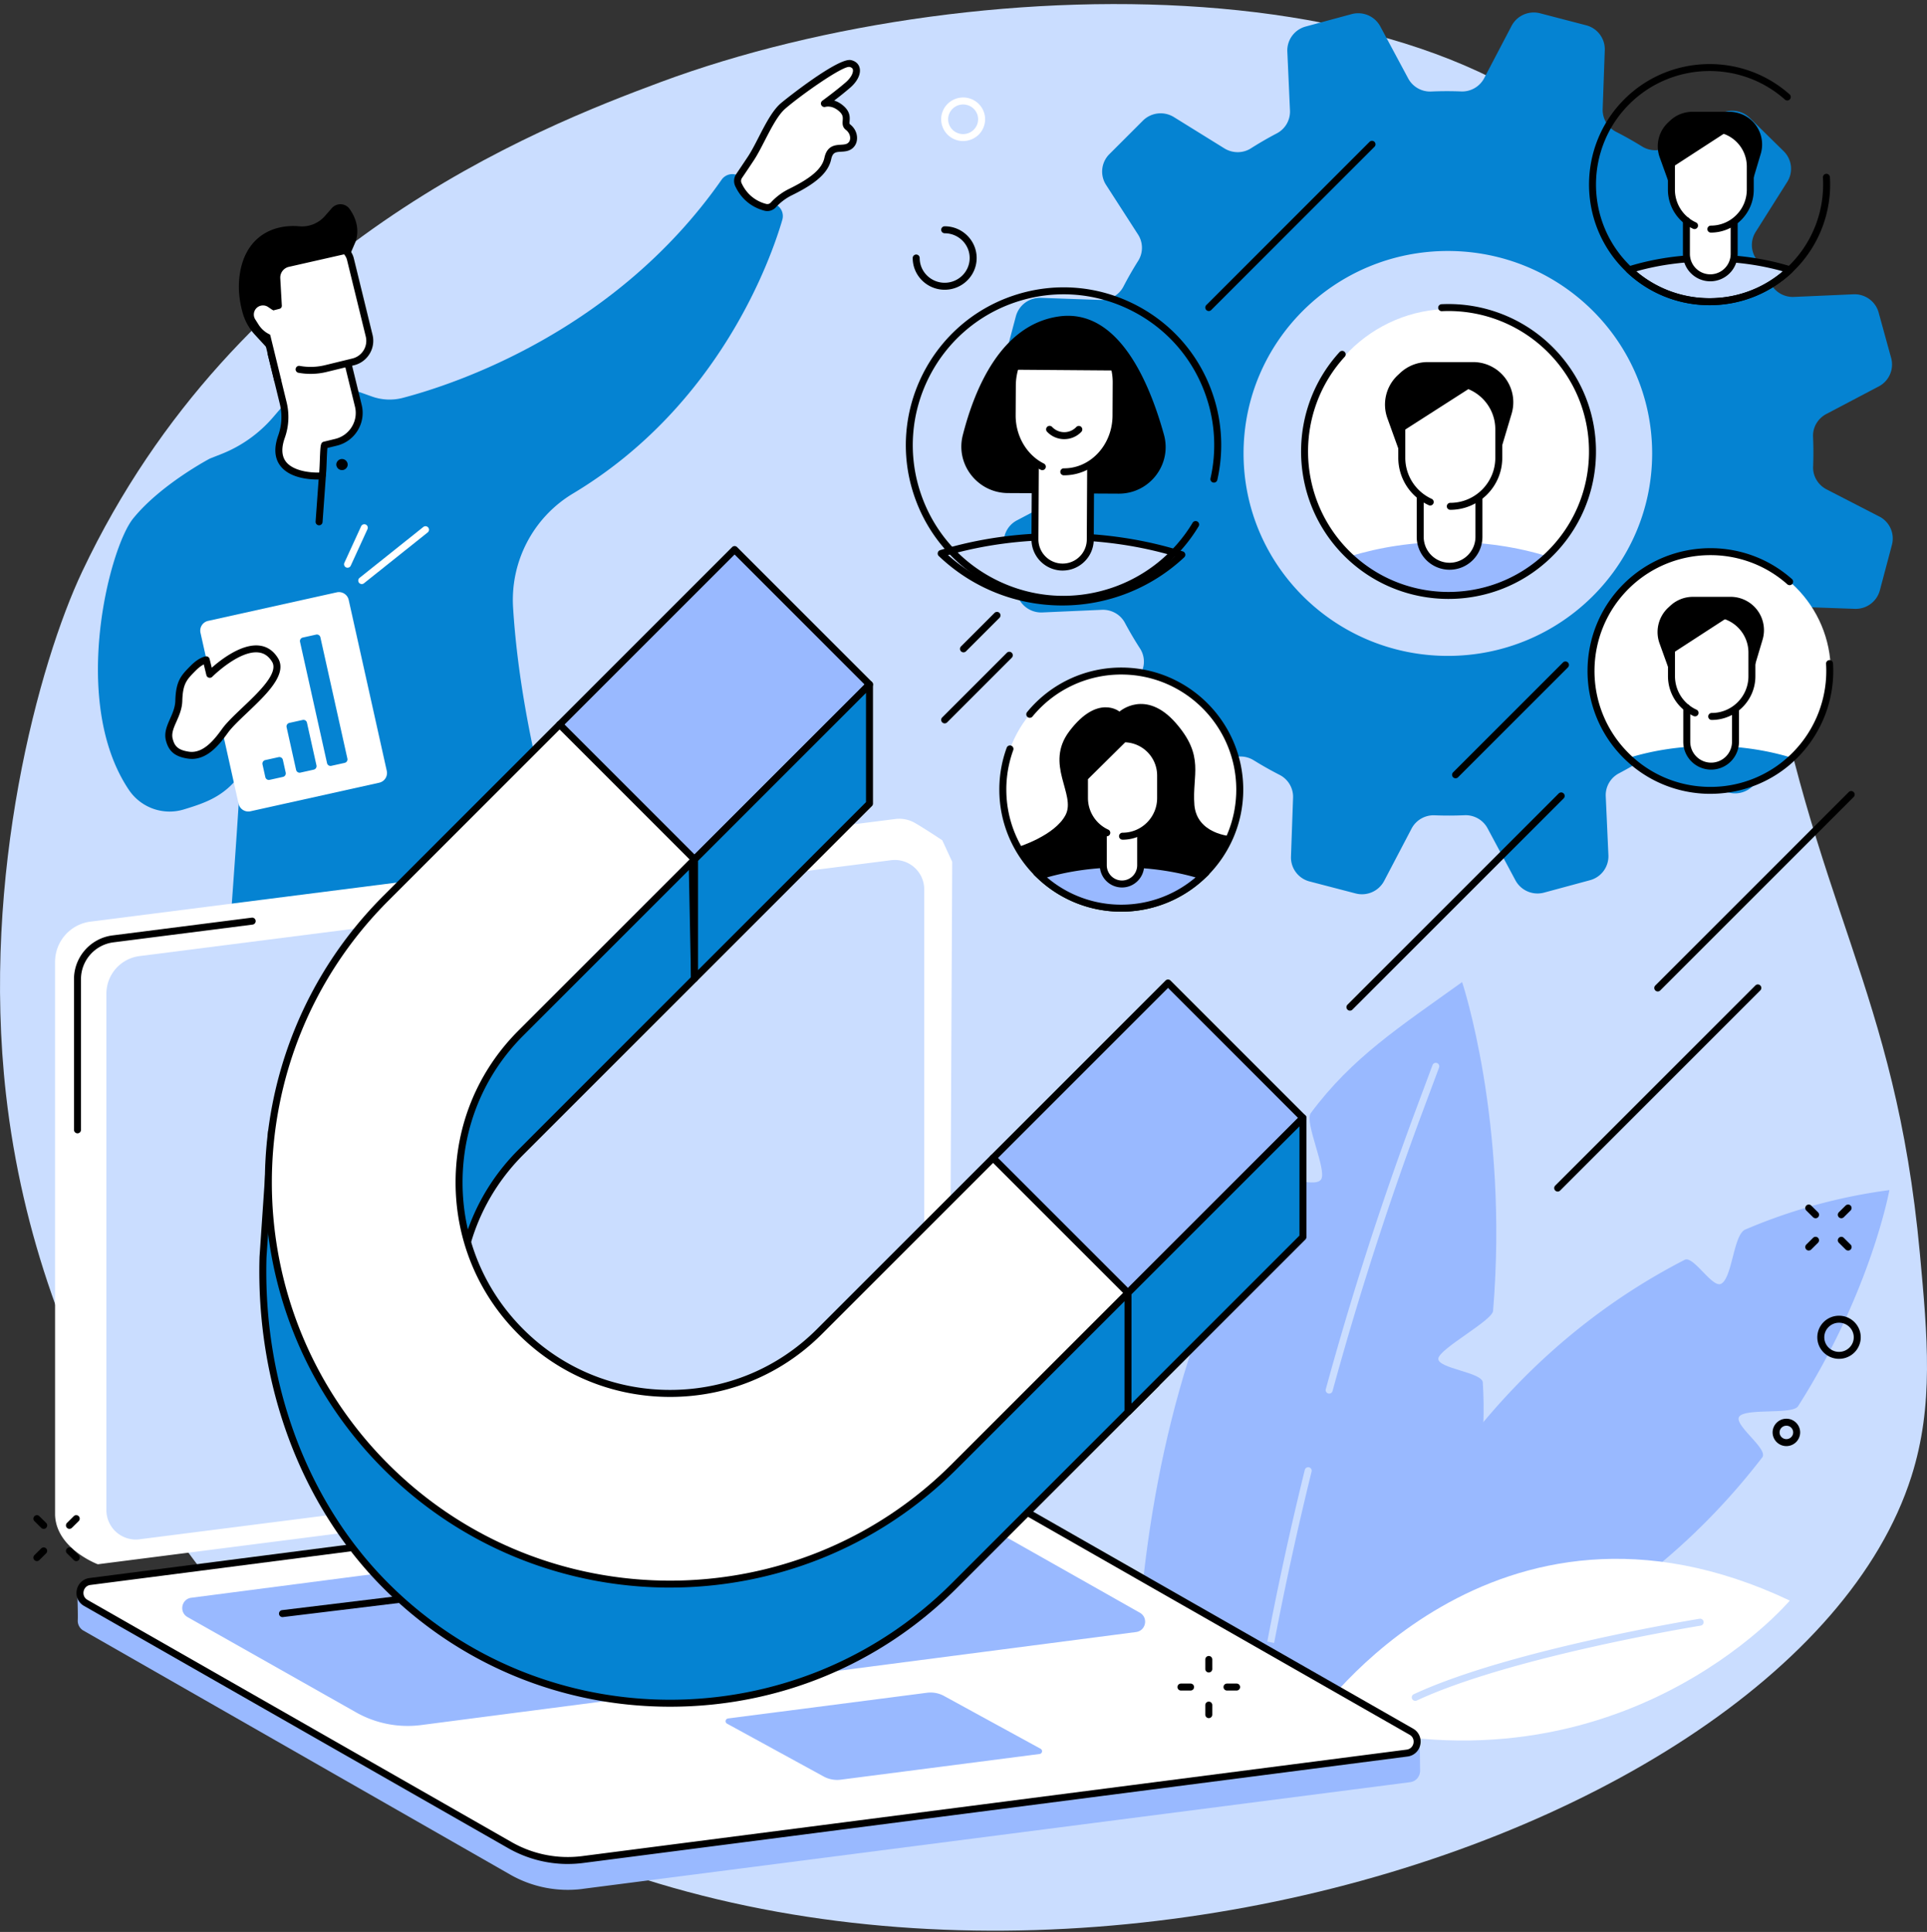 <svg width="362" height="363" fill="none" xmlns="http://www.w3.org/2000/svg"><rect width="100%" height="100%" fill="#333333" stroke="none"/><path d="M15.453 107.363c-8.14 17.201-19 57.042-14.322 98.305 6.002 52.941 35.708 94.68 64.605 118.133 95.889 77.829 270.102 26.895 293.347-46.417 4.218-13.301 3.029-26.13 1.573-41.914-4.638-50.204-20.061-64.694-29.391-119.66-7.746-45.63-13.11-58.948-21.705-74.58C282.696-7.6 184.319-6.98 124.046 15.446c-23.153 8.618-79.578 30.616-108.593 91.917z" fill="#CADDFF"/><path d="M105.881 180.058c-1.084-7.188-1.665-14.131-1.665-14.131l-59.43 14.219c-2.78 6.445-2.898 27.013-2.841 35.648.022 3.034.236 7.652.55 13.078 8.172 1.329 17.002 2.243 26.152 2.33.569-4.91.81-8.985 1.089-10.909.927-6.353 3.454-13.917 3.454-13.917 1.521 3.655 2.452 14.416 2.916 24.813 9.574-.253 19.318-1.001 28.805-2.606.022-1.106 2.986-35.184.97-48.529v.004z" fill="#000"/><path d="M98.694 183.504c-4.424 0-7.856-2.129-9.469-6.1a.653.653 0 01.363-.852.653.653 0 01.853.363c1.984 4.892 7.003 6.519 13.425 4.355a.659.659 0 01.831.411.656.656 0 01-.411.83c-1.981.669-3.861.993-5.592.993zm-26.602 9.217a.662.662 0 01-.564-.319c-1.945-3.236-1.42-7.905-1.394-8.107a.652.652 0 01.73-.572.653.653 0 01.572.725c-.004.044-.494 4.43 1.216 7.276a.656.656 0 01-.56.993v.004z" fill="#CADDFF"/><path d="M146.11 38.655l-7.026-5.426a2.469 2.469 0 00-3.536.55c-19.94 28.54-50.24 38.452-59.88 40.979a9.81 9.81 0 01-5.792-.254l-3.463-1.233L53.451 75.9l-2.15 2.5a24.812 24.812 0 01-9.732 6.918l-2.138.844s-9.233 4.853-14.422 11.268c-4.49 5.548-11.891 34.441-.809 50.969 2.252 3.358 6.43 4.871 10.304 3.699 4.263-1.29 7.498-2.458 10.562-6.415.324-.419-2.269 34.324-2.269 34.324 24.456 11.495 63.862-14.757 63.862-14.757-7.143-22.763-9.582-39.868-10.273-51.092-.533-8.674 3.795-16.956 11.257-21.429 27.695-16.61 37.291-44.454 39.324-51.441a2.454 2.454 0 00-.862-2.632h.005z" fill="#0583D2"/><path d="M59.943 98.701h-.048a.655.655 0 01-.608-.7l.656-9.085a.655.655 0 111.307.092l-.655 9.085a.654.654 0 01-.652.608zm3.235-11.486a1.072 1.072 0 012.138.148 1.072 1.072 0 01-2.138-.148z" fill="#000"/><path d="M138.713 34.693a1.635 1.635 0 01.127-1.617c.432-.635 1.158-1.706 2.207-3.289 1.85-2.79 3.729-7.861 6.033-9.86 2.3-1.998 10.886-8.372 12.639-7.996 1.753.376 1.486 2.387-.411 4.03-1.897 1.645-4.442 3.494-4.442 3.494s1.561-.524 3.235.989c1.675 1.512.25 2.697 1.185 3.419 1.194.922 1.307 2.348.77 3.13-1.22 1.784-3.869-.362-4.547 2.794-.472 2.191-2.483 4.084-7.008 6.301a10.953 10.953 0 00-3.217 2.414c-.381.41-.953.59-1.496.454-1.315-.332-3.711-1.325-5.071-4.267l-.004.004z" fill="#fff"/><path d="M144.151 39.66c-.175 0-.354-.021-.524-.065-1.421-.359-4.031-1.439-5.509-4.626a2.304 2.304 0 01.18-2.26c.432-.635 1.154-1.706 2.203-3.284.651-.984 1.311-2.265 2.007-3.62 1.267-2.467 2.579-5.016 4.14-6.371 1.036-.897 10.824-8.649 13.207-8.142.856.184 1.433.696 1.626 1.443.288 1.115-.385 2.545-1.749 3.726a65.322 65.322 0 01-3.021 2.435c.56.17 1.189.494 1.823 1.067 1.198 1.084 1.119 2.112 1.067 2.794-.039.485-.013.524.079.595 1.477 1.14 1.622 2.973.909 4.018-.699 1.023-1.74 1.088-2.571 1.136-1.023.062-1.591.097-1.875 1.422-.533 2.466-2.732 4.486-7.362 6.75a10.234 10.234 0 00-3.025 2.27 2.197 2.197 0 01-1.613.712h.008zm15.345-27.09c-1.521 0-9.058 5.32-11.987 7.856-1.369 1.19-2.623 3.625-3.834 5.977-.717 1.39-1.39 2.703-2.081 3.748a256.287 256.287 0 01-2.212 3.296.973.973 0 00-.07.971c1.246 2.693 3.44 3.603 4.638 3.905a.874.874 0 00.853-.263 11.563 11.563 0 013.41-2.558c4.227-2.072 6.221-3.821 6.658-5.85.494-2.295 1.989-2.387 3.077-2.457.787-.048 1.246-.096 1.57-.569.328-.48.293-1.526-.63-2.238-.677-.525-.625-1.225-.585-1.736.043-.573.083-1.067-.639-1.719-1.342-1.215-2.544-.865-2.596-.852a.666.666 0 01-.783-.332.652.652 0 01.197-.822c.026-.018 2.544-1.854 4.398-3.459 1.097-.953 1.46-1.915 1.333-2.41-.022-.091-.096-.37-.634-.485a.527.527 0 00-.087-.008l.004.004z" fill="#000"/><path d="M71.231 147.069l-24.176 5.365a1.876 1.876 0 01-2.238-1.421l-7.152-32.116a1.871 1.871 0 011.425-2.234l24.176-5.365a1.876 1.876 0 012.238 1.421l7.152 32.115a1.872 1.872 0 01-1.425 2.235z" fill="#fff"/><path d="M49.827 142.819l2.505-.556a.678.678 0 01.809.514l.53 2.391a.675.675 0 01-.515.808l-2.505.556a.678.678 0 01-.808-.515l-.53-2.39a.678.678 0 01.514-.808zm9.106 1.797l-2.5.555a.674.674 0 01-.809-.516l-1.784-8.015a.677.677 0 01.516-.809l2.5-.555a.674.674 0 01.81.516l1.783 8.015a.676.676 0 01-.516.809zm5.81-1.273l-2.5.555a.673.673 0 01-.809-.516l-5.071-22.78a.676.676 0 01.516-.809l2.5-.555a.674.674 0 01.81.516l5.07 22.78a.676.676 0 01-.516.809z" fill="#0583D2"/><path d="M36.314 125.526c1.43-1.439 2.435-1.548 2.435-1.548l.66 2.728s8.604-8.631 12.254-2.711c2.27 3.686-6.697 9.628-9.368 13.292-1.495 2.055-3.769 5.064-6.903 4.6-2.2-.323-3.135-1.15-3.59-2.921-.598-2.326 1.706-4.328 1.793-7.284.1-3.52.944-4.368 2.72-6.156z" fill="#fff"/><path d="M36.052 142.596a5.06 5.06 0 01-.756-.057c-2.4-.354-3.598-1.343-4.127-3.406-.376-1.465.214-2.799.782-4.084.468-1.054.949-2.143.984-3.384.11-3.778 1.101-4.779 2.907-6.598 1.548-1.557 2.702-1.723 2.828-1.741a.652.652 0 01.709.499l.398 1.639c1.687-1.491 5.6-4.551 8.94-4.162 1.464.17 2.64.962 3.497 2.352 1.858 3.013-2.19 6.852-5.762 10.245-1.469 1.395-2.855 2.711-3.637 3.782-1.364 1.876-3.585 4.919-6.772 4.919l.009-.004zm2.23-17.757c-.363.184-.884.525-1.504 1.15-1.723 1.732-2.435 2.453-2.532 5.711-.043 1.504-.603 2.763-1.097 3.878-.525 1.18-.975 2.204-.712 3.227.345 1.338.93 2.12 3.05 2.435 2.812.415 4.98-2.558 6.274-4.337.853-1.168 2.282-2.528 3.795-3.962 3.051-2.894 6.846-6.497 5.548-8.605-.647-1.045-1.474-1.617-2.532-1.74-3.667-.433-8.651 4.517-8.7 4.569a.655.655 0 01-1.102-.31l-.488-2.02v.004z" fill="#000"/><path d="M65.29 106.676a.658.658 0 01-.595-.931l3.144-6.86a.658.658 0 01.87-.324.658.658 0 01.323.87l-3.143 6.86a.654.654 0 01-.595.381l-.004.004zm2.667 3.065a.654.654 0 01-.406-1.167l11.973-9.558a.659.659 0 01.923.105.654.654 0 01-.105.922l-11.974 9.558a.657.657 0 01-.407.145l-.004-.005zM63.135 83.1l-2.138.52c-.31.075-.214 5.772-.525 5.794-2.457.183-10.107-.31-7.589-7.376.726-2.034.826-4.237.315-6.336l-2.265-9.252 13.198-3.218 3.179 12.995a5.682 5.682 0 01-4.18 6.873h.005z" fill="#fff"/><path d="M59.655 90.1c-1.688 0-5.246-.288-6.99-2.57-1.098-1.444-1.233-3.363-.398-5.711.677-1.906.782-3.966.292-5.96l-2.264-9.252a.672.672 0 01.074-.494.67.67 0 01.407-.297l13.198-3.218a.654.654 0 01.791.48l3.178 12.996a6.284 6.284 0 01-.743 4.796 6.307 6.307 0 01-3.921 2.868l-1.77.433c-.062.525-.101 1.622-.132 2.396-.11 2.926-.127 3.45-.865 3.507-.118.009-.433.026-.87.026h.013zm-7.926-23.165l2.107 8.614a11.696 11.696 0 01-.332 6.712c-.678 1.902-.608 3.406.2 4.473 1.325 1.735 4.447 2.103 6.257 2.055.052-.543.092-1.548.118-2.27.11-2.925.127-3.375.765-3.533l2.138-.52a5.02 5.02 0 003.112-2.274c.7-1.15.91-2.5.586-3.803l-3.025-12.357-11.926 2.908v-.005z" fill="#000"/><path d="M66.348 67.99l-14.169 3.454-3.016-12.326c-1.224-5.002 1.845-10.048 6.855-11.268l6.032-1.469a3.127 3.127 0 013.782 2.296l3.52 14.385a4.08 4.08 0 01-3 4.932l-.004-.004z" fill="#fff"/><path d="M52.175 72.1a.662.662 0 01-.639-.5L48.52 59.276a9.895 9.895 0 011.167-7.547 9.93 9.93 0 016.169-4.512l6.033-1.47a3.788 3.788 0 014.573 2.777l3.519 14.385a4.68 4.68 0 01-.555 3.582 4.715 4.715 0 01-2.925 2.142l-5.124 1.25a12.715 12.715 0 01-5.342.153.657.657 0 01.24-1.29c1.6.294 3.214.25 4.796-.135l5.124-1.25a3.402 3.402 0 002.116-1.548 3.39 3.39 0 00.398-2.589l-3.52-14.385a2.477 2.477 0 00-2.99-1.81l-6.033 1.47a8.623 8.623 0 00-5.36 3.921 8.598 8.598 0 00-1.014 6.554L52.81 71.3a.654.654 0 01-.639.809l.005-.009z" fill="#000"/><path d="M51.038 66.328l-3.17-3.45a10.03 10.03 0 01-2.264-4.031l-.022-.075c-.63-2.234-.879-4.565-.59-6.869.91-7.306 6.155-9.833 11.192-9.383h.039a5.711 5.711 0 004.813-1.928l1.299-1.483c.9-1.027 2.544-.97 3.335.15 1.014 1.425 1.941 3.554 1.163 6.068l-.935 2.173-11.638 2.641a2.077 2.077 0 00-1.609 2.138l.293 5.15a.58.58 0 01-.437.596l-1.172.301-2.129-.415 1.832 8.408v.009z" fill="#000"/><path d="M51.331 58.335l-.97-.656a1.719 1.719 0 00-2.405.494 1.71 1.71 0 00-.004 1.841l.63.992a4.928 4.928 0 002.207 1.885l1.088.472-.55-5.028h.004z" fill="#fff"/><path d="M250.349 321.843s12.766-57.672 66.131-85.131c1.635-.839 5.181 5.347 6.837 4.504 2.116-1.076 2.313-9.239 4.538-10.188a103.126 103.126 0 0127.079-7.416s-3.441 19.046-17.159 40.616c-1.036 1.626-9.893.306-11.048 1.954-1.088 1.557 5.531 6.082 4.328 7.647-15.55 20.227-40.67 40.541-80.706 48.014z" fill="#99B9FF"/><path d="M278.56 259.763c-.123-1.945-8.573-2.623-8.359-4.508.214-1.858 10.134-7.127 10.282-8.937 2.951-35.582-5.814-61.791-5.814-61.791-11.777 8.461-20.639 14.132-28.434 24.621-1.246 1.675 3.095 10.748 1.941 12.462-1.267 1.875-8.809-1.614-9.972.301-17.172 28.277-23.143 62.482-24.569 88.647 13.286 6.313 26.528 10.878 39.634 13.856 20.084-22.986 26.567-44.109 25.286-64.646l.005-.005z" fill="#99B9FF"/><path d="M239.359 308.699l-1.29-.244a620.767 620.767 0 017.047-32.273.658.658 0 01.796-.481.663.663 0 01.481.796 621.296 621.296 0 00-7.034 32.202zm10.334-46.846a.654.654 0 01-.634-.826 620.174 620.174 0 0117.094-52.976l2.955-7.923a.655.655 0 111.229.459l-2.956 7.923a619.368 619.368 0 00-17.054 52.862.652.652 0 01-.634.481z" fill="#CADDFF"/><path d="M247.035 322.844s33.466-48.446 89.192-22.102c0 0-32.731 38.848-89.192 22.102z" fill="#fff"/><path d="M265.869 319.582a.655.655 0 01-.276-1.25c18.016-8.378 53.326-14.119 53.68-14.176a.654.654 0 01.752.542.658.658 0 01-.542.753c-.354.056-35.485 5.767-53.335 14.07a.683.683 0 01-.275.061h-.004z" fill="#CADDFF"/><path d="M171.724 274.284a7.623 7.623 0 006.658-7.564l.498-104.794-1.866-4.04s-3.393-2.26-5.172-3.275a5.884 5.884 0 00-3.672-.721L17.004 173.168a7.622 7.622 0 00-6.658 7.564v103.884c.18 6.37 8.027 9.304 8.027 9.304l153.355-19.636h-.004z" fill="#fff"/><path d="M14.556 212.948a.655.655 0 01-.656-.656v-28.316c0-4.158 3.109-7.686 7.231-8.216l26.16-3.336a.66.66 0 01.735.569.66.66 0 01-.568.734l-26.16 3.336a6.98 6.98 0 00-6.086 6.913v28.316a.655.655 0 01-.656.656z" fill="#000"/><path d="M26.22 289.224l141.184-18.01a7.124 7.124 0 006.221-7.065v-97.028a5.534 5.534 0 00-6.234-5.492L26.207 179.643a7.126 7.126 0 00-6.221 7.066v97.028a5.535 5.535 0 006.234 5.492v-.005z" fill="#CADDFF"/><path d="M109.418 354.915l155.467-20.051c1.215-.158 1.902-1.177 1.889-2.195l-.066-5.654-82.201-46.999c-4.119-2.352-9.448-3.262-14.152-2.658l-153.5 19.807a2.622 2.622 0 00-2.08 1.574l-.245.577s.131 4.128.079 5.094a2.113 2.113 0 001.088 1.985l80.138 45.827a21.824 21.824 0 0013.596 2.698l-.013-.005z" fill="#99B9FF"/><path d="M109.418 349.406l154.907-20.012c2.055-.263 2.597-2.991.796-4.019l-79.709-45.534a21.825 21.825 0 00-13.596-2.698L16.908 297.156c-2.055.262-2.597 2.991-.796 4.018l79.71 45.534a21.817 21.817 0 0013.596 2.698z" fill="#fff"/><path d="M106.681 350.237a22.65 22.65 0 01-11.182-2.956l-79.71-45.534a2.774 2.774 0 01-1.364-2.995 2.786 2.786 0 012.404-2.248l154.908-20.012a22.613 22.613 0 0114.007 2.776l79.709 45.53a2.777 2.777 0 011.364 2.995 2.785 2.785 0 01-2.404 2.248l-154.908 20.012c-.935.118-1.879.179-2.819.179l-.005.005zm67.876-72.613c-.888 0-1.775.057-2.658.171L16.991 297.807c-.791.101-1.184.687-1.285 1.203-.1.511.035 1.202.73 1.6l79.71 45.534a21.27 21.27 0 0013.189 2.615l154.907-20.012c.792-.101 1.185-.687 1.286-1.199.1-.511-.035-1.202-.73-1.6l-79.71-45.53a21.304 21.304 0 00-10.531-2.785v-.009z" fill="#000"/><path d="M79.087 324.134l134.325-17.481c1.858-.236 2.348-2.702.722-3.629l-31.586-17.862a19.69 19.69 0 00-12.28-2.435L35.943 300.208c-1.858.236-2.348 2.702-.722 3.629l31.586 17.861a19.698 19.698 0 0012.28 2.436zm78.831 10.262l37.387-4.832a.522.522 0 00.192-.971l-18.064-9.881a5.269 5.269 0 00-3.283-.652l-37.387 4.832a.521.521 0 00-.192.97l18.064 9.882a5.269 5.269 0 003.283.652z" fill="#99B9FF"/><path d="M53.067 303.845a.659.659 0 01-.652-.577.658.658 0 01.573-.73l41.5-5.046a.662.662 0 01.73.573.657.657 0 01-.572.73l-41.5 5.046c-.027 0-.053.004-.08.004zm41.68 3.433a.657.657 0 01-.079-1.307l16.315-1.986a.661.661 0 01.73.573.657.657 0 01-.573.73l-16.315 1.986c-.026 0-.052.004-.078.004zm58.178.988a.66.66 0 01-.651-.577.658.658 0 01.573-.731l16.315-1.985a.657.657 0 01.157 1.303l-16.315 1.985c-.026 0-.052.005-.079.005z" fill="#000"/><path d="M353.045 97.057l-9.906-5.103c-1.6-.822-2.601-2.479-2.531-4.263.074-1.884.069-3.76-.014-5.627-.078-1.78.905-3.437 2.492-4.272l9.85-5.185a4.64 4.64 0 002.33-5.339l-2.352-8.548c-.577-2.099-2.549-3.524-4.739-3.424l-11.165.494a4.698 4.698 0 01-4.35-2.457 69.074 69.074 0 00-2.824-4.8 4.611 4.611 0 01-.018-4.964l5.928-9.391a4.627 4.627 0 00-.677-5.776l-6.348-6.235a4.728 4.728 0 00-5.832-.617l-9.404 5.947a4.721 4.721 0 01-5.001.03 69.043 69.043 0 00-4.883-2.754 4.634 4.634 0 01-2.527-4.294l.394-11.062c.078-2.173-1.378-4.115-3.498-4.666L289.327 2.5a4.71 4.71 0 00-5.364 2.356l-5.145 9.82a4.675 4.675 0 01-4.302 2.506 68.168 68.168 0 00-5.675.013 4.675 4.675 0 01-4.31-2.47l-5.233-9.764a4.714 4.714 0 00-5.386-2.308l-8.621 2.33a4.662 4.662 0 00-3.458 4.7l.498 11.067a4.621 4.621 0 01-2.452 4.298 67.86 67.86 0 00-4.892 2.829c-1.513.962-3.458.944-4.984 0L220.525 22a4.731 4.731 0 00-5.827.67l-6.291 6.291a4.621 4.621 0 00-.625 5.78l6.002 9.318a4.605 4.605 0 01.031 4.954 66.623 66.623 0 00-2.776 4.84c-.831 1.596-2.523 2.567-4.333 2.506l-11.161-.394a4.691 4.691 0 00-4.708 3.468l-2.273 8.565a4.642 4.642 0 002.378 5.317l9.906 5.103c1.6.822 2.601 2.479 2.531 4.263-.074 1.884-.07 3.76.013 5.627.079 1.78-.904 3.437-2.491 4.272l-9.85 5.186a4.64 4.64 0 00-2.33 5.338l2.352 8.548c.577 2.099 2.549 3.524 4.739 3.424l11.165-.494c1.797-.079 3.498.857 4.337 2.431a68.237 68.237 0 002.855 4.849c.97 1.5.953 3.428 0 4.941l-5.928 9.392a4.625 4.625 0 00.677 5.775l6.348 6.235a4.727 4.727 0 005.832.617l9.403-5.946a4.723 4.723 0 015.002-.031 69.206 69.206 0 004.883 2.755 4.633 4.633 0 012.527 4.293l-.394 11.062a4.66 4.66 0 003.498 4.666l8.643 2.252a4.713 4.713 0 005.364-2.357l5.145-9.821a4.675 4.675 0 014.302-2.505 68.36 68.36 0 005.674-.013 4.674 4.674 0 014.311 2.47l5.229 9.76a4.712 4.712 0 005.385 2.308l8.622-2.33a4.662 4.662 0 003.458-4.701l-.499-11.066a4.635 4.635 0 012.479-4.311 69.825 69.825 0 004.844-2.803 4.721 4.721 0 015.005-.018l9.478 5.877a4.734 4.734 0 005.828-.669l6.291-6.292a4.616 4.616 0 00.62-5.78l-6.002-9.318a4.607 4.607 0 01-.031-4.954 66.587 66.587 0 002.777-4.84 4.691 4.691 0 014.332-2.505l11.161.393a4.69 4.69 0 004.708-3.467l2.274-8.566a4.643 4.643 0 00-2.379-5.317l.009.01zm-81.056 26.182c-21.198 0-38.379-17.03-38.379-38.04 0-21.01 17.185-38.04 38.379-38.04s38.379 17.03 38.379 38.04c0 21.01-17.185 38.04-38.379 38.04z" fill="#0583D2"/><path d="M245.636 84.963c0-14.866 12.04-26.921 26.895-26.921s26.895 12.055 26.895 26.92c0 14.867-12.04 26.922-26.895 26.922s-26.895-12.05-26.895-26.921z" fill="#fff"/><path d="M253.597 104.534c4.844 4.573 11.371 7.38 18.558 7.38 7.187 0 13.714-2.807 18.558-7.38-5.604-1.736-11.9-2.711-18.558-2.711-6.658 0-12.953.975-18.558 2.711z" fill="#99B9FF"/><path d="M280.82 69.235a7.53 7.53 0 00-4.088-1.202h-8.533a7.556 7.556 0 00-5.137 2.015l-.468.433a7.562 7.562 0 00-1.967 8.094l2.807 7.791 17.994-.114 2.54-8.513a7.553 7.553 0 00-3.148-8.508v.004z" fill="#000"/><path d="M276.518 72.698l-.017-.008-13.163 8.438v4.897a9.1 9.1 0 003.458 7.14v7.709a5.517 5.517 0 1011.034 0v-7.499a9.094 9.094 0 003.724-7.35V80.66a8.805 8.805 0 00-5.04-7.962h.004z" fill="#fff"/><path d="M272.313 107.052a6.178 6.178 0 01-6.173-6.174v-7.546h1.311v7.546a4.868 4.868 0 004.862 4.862 4.868 4.868 0 004.861-4.862v-7.31h1.311v7.31a6.18 6.18 0 01-6.172 6.174z" fill="#000"/><path d="M272.448 95.793a.655.655 0 110-1.312c4.66 0 8.455-3.795 8.455-8.456V80.66c0-4.495-3.655-8.15-8.149-8.15h-8.761v13.52a8.482 8.482 0 004.953 7.7.655.655 0 01.324.87.655.655 0 01-.87.323 9.797 9.797 0 01-5.723-8.894V71.854c0-.363.293-.656.656-.656h9.417c5.215 0 9.46 4.246 9.46 9.462v5.365c0 5.387-4.38 9.768-9.766 9.768h.004z" fill="#000"/><path d="M272.111 112.535c-7.296 0-14.579-2.855-20.013-8.526-10.068-10.511-10.261-27.144-.442-37.87a.656.656 0 01.966.888c-9.355 10.214-9.167 26.06.424 36.072 10.068 10.512 26.812 10.87 37.322.801 5.093-4.88 7.978-11.447 8.131-18.496.153-7.048-2.452-13.738-7.327-18.827a26.4 26.4 0 00-20.311-8.107.66.66 0 01-.686-.625.655.655 0 01.625-.686 27.699 27.699 0 0121.316 8.508c5.12 5.348 7.852 12.365 7.695 19.763-.158 7.399-3.192 14.298-8.534 19.418-5.36 5.138-12.267 7.687-19.161 7.687h-.005z" fill="#000"/><path d="M188.389 148.363c0-12.304 9.963-22.278 22.256-22.278 12.293 0 22.252 9.974 22.252 22.278 0 12.304-9.963 22.277-22.252 22.277s-22.256-9.973-22.256-22.277z" fill="#fff"/><path d="M210.641 171.296c-12.634 0-22.912-10.288-22.912-22.933 0-2.702.467-5.352 1.385-7.866a.658.658 0 01.84-.394.657.657 0 01.393.84 21.608 21.608 0 00-1.302 7.42c0 11.919 9.687 21.621 21.6 21.621 11.913 0 21.596-9.698 21.596-21.621 0-11.924-9.687-21.622-21.596-21.622a21.53 21.53 0 00-16.687 7.893.657.657 0 01-.922.091.657.657 0 01-.092-.922 22.835 22.835 0 0117.701-8.373c12.634 0 22.908 10.288 22.908 22.933s-10.278 22.933-22.908 22.933h-.004z" fill="#000"/><path d="M195.375 164.563c3.987 3.765 9.355 6.078 15.266 6.078 5.91 0 11.279-2.313 15.266-6.078-4.612-1.43-9.788-2.234-15.266-2.234s-10.658.804-15.266 2.234z" fill="#99B9FF"/><path d="M210.772 166.098a3.513 3.513 0 01-3.511-3.516v-17.927h7.026v17.927a3.515 3.515 0 01-3.511 3.516h-.004z" fill="#fff"/><path d="M224.372 151.192c-.441-5.57 2.011-9.047-3.488-15.338-5.697-6.515-10.584-2.147-10.584-2.147s-4.075-3.385-9.421 3.694c-4.717 6.249 1.324 11.845-.709 15.737-2.032 3.891-8.918 6.012-8.918 6.012s2.208 4.42 4.945 6.366h29.054s6.007-6.541 6.007-8.399c0 0-6.449-.355-6.89-5.925h.004z" fill="#000"/><path d="M195.375 164.562c3.987 3.765 9.355 6.078 15.266 6.078 5.91 0 11.279-2.313 15.266-6.078-4.612-1.429-9.788-2.234-15.266-2.234s-10.658.805-15.266 2.234z" fill="#99B9FF"/><path d="M210.641 171.296a22.802 22.802 0 01-15.717-6.257l-.817-.769 1.071-.333c4.839-1.499 10.042-2.26 15.458-2.26 5.417 0 10.619.761 15.459 2.26l1.071.333-.818.769a22.822 22.822 0 01-15.716 6.257h.009zm-13.955-6.436a21.48 21.48 0 0013.955 5.124c5.141 0 10.055-1.81 13.954-5.124-4.398-1.242-9.084-1.872-13.954-1.872-4.87 0-9.557.63-13.955 1.872z" fill="#000"/><path d="M211.117 138.818h-.245l-7.147 7.192v3.944a7.15 7.15 0 003.536 6.174v6.449a3.515 3.515 0 003.511 3.516 3.514 3.514 0 003.51-3.516v-6.326a7.158 7.158 0 003.743-6.297v-4.219c0-3.821-3.096-6.922-6.912-6.922l.004.005z" fill="#fff"/><path d="M210.772 166.753a4.171 4.171 0 01-4.166-4.171v-6.252a.655.655 0 111.311 0v6.252a2.86 2.86 0 002.855 2.86 2.86 2.86 0 002.855-2.86v-6.147a.655.655 0 111.311 0v6.147c0 2.3-1.871 4.171-4.166 4.171z" fill="#000"/><path d="M210.877 157.772a.655.655 0 110-1.311c3.585 0 6.496-2.917 6.496-6.507v-4.219a6.244 6.244 0 00-5.98-6.257h-.013l-7 6.926v3.55a6.526 6.526 0 003.808 5.925.655.655 0 01.324.87.655.655 0 01-.87.324 7.84 7.84 0 01-4.577-7.119v-3.821c0-.175.07-.341.196-.468l7.393-7.315a.648.648 0 01.459-.188c.114 0 .223 0 .332.009a7.557 7.557 0 017.235 7.568v4.22c0 4.311-3.501 7.818-7.808 7.818l.005-.005z" fill="#000"/><path d="M299.321 126.181c0-12.33 9.985-22.325 22.305-22.325 12.319 0 22.3 9.995 22.3 22.325 0 12.331-9.985 22.326-22.3 22.326-12.316 0-22.305-9.995-22.305-22.326z" fill="#fff"/><path d="M305.922 142.412c4.018 3.791 9.43 6.121 15.389 6.121a22.35 22.35 0 0015.388-6.121c-4.647-1.439-9.867-2.247-15.388-2.247-5.522 0-10.742.808-15.389 2.247z" fill="#0583D2"/><path d="M328.498 113.139a6.244 6.244 0 00-3.388-.997h-7.078a6.255 6.255 0 00-4.258 1.674l-.389.359a6.265 6.265 0 00-1.631 6.711l2.326 6.458 14.925-.091 2.107-7.057a6.265 6.265 0 00-2.61-7.057h-.004z" fill="#000"/><path d="M324.808 115.954l-.096-.043-10.711 6.956v4.198a7.54 7.54 0 002.868 5.92v6.392a4.579 4.579 0 004.577 4.578 4.58 4.58 0 004.578-4.578v-6.23a7.543 7.543 0 003.09-6.087v-4.451a7.306 7.306 0 00-4.301-6.659l-.005.004z" fill="#fff"/><path d="M321.556 135.276a.655.655 0 110-1.312c3.803 0 6.898-3.095 6.898-6.899v-4.451c0-3.665-2.981-6.647-6.645-6.647h-7.152v11.098a6.922 6.922 0 004.044 6.283.654.654 0 01.323.87.654.654 0 01-.87.323 8.232 8.232 0 01-4.813-7.476v-11.753c0-.363.293-.656.656-.656h7.808c4.389 0 7.956 3.572 7.956 7.958v4.451c0 4.529-3.681 8.211-8.21 8.211h.005z" fill="#000"/><path d="M321.306 149.158c-5.967 0-11.926-2.291-16.437-6.864-8.94-9.064-8.84-23.716.223-32.658 8.634-8.517 22.488-8.884 31.542-.83a.656.656 0 11-.875.979c-8.538-7.595-21.605-7.249-29.749.783-8.547 8.434-8.643 22.251-.21 30.803 4.087 4.141 9.539 6.445 15.353 6.484h.153a21.627 21.627 0 0015.288-6.274 21.798 21.798 0 006.444-16.856.656.656 0 01.612-.695.643.643 0 01.695.612 23.096 23.096 0 01-6.828 17.87c-4.49 4.43-10.353 6.642-16.215 6.642l.004.004z" fill="#000"/><path d="M321.446 144.611a5.24 5.24 0 01-5.233-5.234v-6.392a.655.655 0 111.312 0v6.392a3.926 3.926 0 003.921 3.922 3.924 3.924 0 003.922-3.922v-6.068a.655.655 0 111.311 0v6.068a5.24 5.24 0 01-5.233 5.234z" fill="#000"/><path d="M306.071 50.688a21.914 21.914 0 0015.087 5.998c5.84 0 11.148-2.282 15.087-5.998-4.556-1.413-9.675-2.204-15.087-2.204-5.412 0-10.532.796-15.087 2.204z" fill="#CADDFF"/><path d="M321.158 57.347a22.562 22.562 0 01-15.537-6.178.653.653 0 01.258-1.102c4.787-1.482 9.928-2.234 15.283-2.234 5.356 0 10.497.752 15.284 2.234a.656.656 0 01.258 1.102 22.563 22.563 0 01-15.537 6.178h-.009zm-13.775-6.362a21.247 21.247 0 0013.775 5.05c5.075 0 9.924-1.784 13.775-5.05-4.341-1.224-8.966-1.845-13.775-1.845-4.809 0-9.434.62-13.775 1.845zm20.822-29.002a6.147 6.147 0 00-3.323-.98h-6.942a6.134 6.134 0 00-4.175 1.64l-.38.354a6.133 6.133 0 00-1.596 6.58l2.282 6.336 14.632-.091 2.064-6.922a6.14 6.14 0 00-2.558-6.917h-.004z" fill="#000"/><path d="M324.585 24.746l-.096-.043-10.501 6.82v4.115a7.407 7.407 0 002.811 5.807v6.27a4.484 4.484 0 004.485 4.486 4.484 4.484 0 004.486-4.486v-6.109a7.383 7.383 0 003.029-5.968v-4.364a7.165 7.165 0 00-4.218-6.532l.004.004z" fill="#fff"/><path d="M321.398 43.705a.655.655 0 110-1.312c3.721 0 6.75-3.03 6.75-6.75v-4.364a6.513 6.513 0 00-6.505-6.506h-6.999v10.87a6.767 6.767 0 003.956 6.147.655.655 0 01.324.87.655.655 0 01-.87.324 8.083 8.083 0 01-4.726-7.342V24.117c0-.363.293-.656.656-.656h7.655c4.31 0 7.816 3.507 7.816 7.818v4.363c0 4.447-3.615 8.063-8.061 8.063h.004z" fill="#000"/><path d="M321.153 57.33h-.157a22.496 22.496 0 01-15.97-6.743c-8.77-8.893-8.673-23.266.219-32.037 8.472-8.355 22.064-8.714 30.943-.817a.656.656 0 01-.875.98c-8.367-7.443-21.172-7.106-29.15.769-8.376 8.264-8.468 21.805-.206 30.182a21.209 21.209 0 0015.048 6.354c5.683.048 11.073-2.147 15.13-6.148a21.36 21.36 0 006.313-16.515.656.656 0 01.616-.695.651.651 0 01.696.617 22.656 22.656 0 01-6.702 17.529c-4.271 4.21-9.911 6.528-15.905 6.528v-.005z" fill="#000"/><path d="M321.289 52.856a5.147 5.147 0 01-5.141-5.142v-6.27a.655.655 0 111.311 0v6.27a3.834 3.834 0 003.83 3.83 3.834 3.834 0 003.829-3.83v-5.95a.655.655 0 111.312 0v5.95a5.147 5.147 0 01-5.141 5.142z" fill="#000"/><path d="M176.808 104.001c5.871 5.601 13.806 9.064 22.558 9.107 8.752.044 16.722-3.331 22.654-8.871-6.815-2.151-14.479-3.38-22.588-3.424-8.11-.044-15.787 1.106-22.624 3.188z" fill="#CADDFF"/><path d="M199.541 113.764h-.179c-8.604-.044-16.775-3.345-23.009-9.291a.643.643 0 01-.183-.625.654.654 0 01.446-.477c7.152-2.173 14.82-3.262 22.816-3.214 7.987.044 15.655 1.203 22.781 3.454a.658.658 0 01.249 1.107 33.473 33.473 0 01-22.925 9.046h.004zm-21.439-9.462a32.13 32.13 0 0021.264 8.15 32.174 32.174 0 0021.352-7.927c-6.689-1.989-13.846-3.017-21.295-3.056-7.445-.044-14.615.914-21.325 2.829l.004.004zm40.552-22.627c-2.863-10.323-8.774-23.86-19.856-22.199-10.632 1.596-15.633 13.262-17.933 22.3-1.399 5.5 2.798 10.839 8.472 10.87l20.81.109c5.801.03 10.059-5.488 8.507-11.084v.004z" fill="#000"/><path d="M209.482 69.686l-.013-.074-18.894-.145-.013.044c-.25.94-.385 1.937-.39 2.96l-.03 5.531c-.018 3.704 1.714 6.97 4.354 8.876l-.074 14.438a5.2 5.2 0 005.176 5.229 5.204 5.204 0 005.228-5.177l.075-14.227c2.828-1.841 4.734-5.2 4.752-9.043l.03-6.239a11.5 11.5 0 00-.201-2.182v.009z" fill="#fff"/><path d="M199.624 107.206h-.031a5.865 5.865 0 01-5.827-5.89l.074-14.01a.65.65 0 01.656-.65c.363 0 .656.297.651.66l-.074 14.009a4.55 4.55 0 004.52 4.569h.027a4.517 4.517 0 003.195-1.316 4.51 4.51 0 001.347-3.21l.074-14.066a.65.65 0 01.656-.651c.363 0 .656.297.651.66l-.074 14.066a5.817 5.817 0 01-1.736 4.132 5.818 5.818 0 01-4.118 1.692l.009.005zm.297-24.692h-.021a4.437 4.437 0 01-3.222-1.412.656.656 0 01.961-.892 3.098 3.098 0 002.269.993h.018a3.1 3.1 0 002.273-.98.656.656 0 01.953.901 4.393 4.393 0 01-3.222 1.386l-.009.004z" fill="#000"/><path d="M199.891 89.309h-.053a.652.652 0 01-.651-.66c0-.363.293-.652.656-.652h.048c4.997 0 9.075-4.425 9.106-9.89l.031-6.24c.013-2.57-.892-4.988-2.553-6.807-1.644-1.806-3.839-2.807-6.169-2.82h-.048c-2.492 0-4.835 1.049-6.614 2.96-1.802 1.936-2.803 4.52-2.816 7.284l-.03 5.531c-.022 3.896 2.063 7.464 5.303 9.086a.655.655 0 01-.586 1.172c-3.686-1.845-6.051-5.877-6.029-10.267l.031-5.53c.017-3.092 1.141-5.99 3.169-8.168 2.029-2.182 4.717-3.38 7.576-3.38h.053c2.702.013 5.237 1.167 7.13 3.248 1.88 2.064 2.912 4.801 2.894 7.7l-.03 6.24c-.031 6.182-4.7 11.193-10.418 11.193z" fill="#000"/><path d="M199.76 113.266a29.51 29.51 0 01-13.216-3.14c-7.078-3.537-12.355-9.619-14.855-17.127-5.168-15.495 3.235-32.307 18.728-37.475 7.506-2.502 15.537-1.933 22.615 1.604 7.078 3.538 12.355 9.62 14.855 17.127a29.542 29.542 0 01.787 15.95.658.658 0 01-1.281-.293 28.25 28.25 0 00-.752-15.242c-2.391-7.175-7.436-12.99-14.199-16.37-6.763-3.38-14.44-3.926-21.614-1.535-14.807 4.941-22.838 21.005-17.902 35.819 2.391 7.175 7.436 12.99 14.199 16.37 6.763 3.38 14.44 3.927 21.614 1.535a28.301 28.301 0 0015.305-12.269.656.656 0 111.124.678 29.613 29.613 0 01-16.018 12.837 29.643 29.643 0 01-9.399 1.535l.009-.004z" fill="#000"/><path d="M153.918 272.596c-15.463 15.465-40.618 15.461-56.08 0-15.463-15.465-15.463-40.624 0-56.089l32.639-32.645-.897-44.957-57.09 52.25a75.034 75.034 0 00-18.011 28.902l-3.463-7.424-1.608 23.536c-.634 21.919 6.496 45.185 23.082 61.774 29.435 29.439 77.336 29.439 106.771 0l37.968-37.975 1.482-52.18-64.798 64.808h.005z" fill="#0583D2"/><path d="M125.878 320.683c-20.364 0-39.49-7.909-53.851-22.273-15.485-15.487-23.97-38.179-23.275-62.254l1.608-23.563a.654.654 0 011.246-.232l2.785 5.969c3.804-10.442 9.732-19.733 17.636-27.634l57.108-52.272a.654.654 0 011.097.472l.896 44.957a.67.67 0 01-.192.477l-32.64 32.644c-7.353 7.355-11.401 17.149-11.401 27.581 0 10.433 4.048 20.227 11.406 27.582 15.205 15.207 39.949 15.207 55.153 0l.464.463-.464-.463 64.794-64.808a.66.66 0 01.721-.14.666.666 0 01.398.621l-1.482 52.18a.664.664 0 01-.193.446l-37.968 37.974c-14.361 14.364-33.483 22.273-53.846 22.273zm-74.38-105.462l-1.435 20.996c-.682 23.69 7.664 46.029 22.895 61.266 29.181 29.186 76.662 29.186 105.844 0l37.78-37.786 1.429-50.274-63.63 63.641c-7.856 7.857-18.182 11.788-28.503 11.788-10.322 0-20.644-3.931-28.504-11.788-7.602-7.604-11.786-17.726-11.79-28.509 0-10.782 4.188-20.904 11.786-28.508l32.438-32.447-.861-43.226-56.02 51.271c-8.118 8.124-14.129 17.761-17.836 28.631a.656.656 0 01-1.215.065l-2.388-5.12h.01z" fill="#000"/><path d="M163.343 128.612l-25.347-25.351-32.867 32.872 5.692 17.415 19.651 7.936 32.871-32.872z" fill="#99B9FF"/><path d="M130.472 162.14a.672.672 0 01-.245-.048l-19.651-7.936a.642.642 0 01-.375-.402l-5.692-17.415a.653.653 0 01.161-.669l32.867-32.872a.652.652 0 01.927 0l25.342 25.347a.652.652 0 010 .927l-32.866 32.871a.652.652 0 01-.463.193l-.005.004zm-19.122-9.086l18.965 7.656 32.097-32.102-24.416-24.42-32.119 32.124 5.473 16.742z" fill="#000"/><path d="M244.766 210.048l-25.343-25.346-32.866 32.871 7.493 17.853 17.85 7.494 32.866-32.872z" fill="#99B9FF"/><path d="M211.9 243.576a.641.641 0 01-.254-.052l-17.85-7.494a.654.654 0 01-.349-.35l-7.493-17.853a.652.652 0 01.14-.717l32.866-32.872a.652.652 0 01.927 0l25.343 25.347a.652.652 0 010 .927l-32.867 32.872a.65.65 0 01-.463.192zm-17.352-8.653l17.199 7.219 32.093-32.098-24.417-24.42-32.092 32.098 7.217 17.201z" fill="#000"/><path d="M97.837 250.213c-15.462-15.465-15.462-40.624 0-56.089l32.64-32.644-25.343-25.347-32.64 32.644c-29.434 29.44-29.434 77.344 0 106.787 29.435 29.444 77.336 29.44 106.771 0l32.639-32.644-25.343-25.347-32.639 32.645c-15.463 15.465-40.617 15.465-56.08 0l-.005-.005z" fill="#fff"/><path d="M125.878 298.301c-19.503 0-39-7.424-53.851-22.273-29.693-29.697-29.693-78.017 0-107.714l32.639-32.644a.652.652 0 01.927 0l25.343 25.346a.652.652 0 010 .927l-32.64 32.645c-7.353 7.354-11.405 17.148-11.401 27.581 0 10.432 4.048 20.227 11.406 27.581 7.353 7.354 17.146 11.408 27.577 11.408 10.43 0 20.223-4.049 27.576-11.408l32.64-32.644a.65.65 0 01.926 0l25.343 25.346a.652.652 0 010 .927l-32.639 32.645c-14.846 14.848-34.349 22.268-53.846 22.273v.004zm-20.749-161.237l-32.175 32.181c-29.182 29.186-29.182 76.675 0 105.86 29.181 29.186 76.662 29.186 105.843 0l32.176-32.18-24.416-24.42-32.176 32.181c-7.602 7.603-17.723 11.788-28.503 11.788-10.781 0-20.902-4.189-28.504-11.793-7.602-7.603-11.786-17.725-11.79-28.508 0-10.782 4.188-20.904 11.786-28.508l32.175-32.181-24.416-24.42z" fill="#000"/><path d="M163.343 128.613v22.378l-32.871 32.871v-22.377l32.871-32.872z" fill="#0583D2"/><path d="M130.472 184.518a.656.656 0 01-.655-.655V161.48a.65.65 0 01.192-.463l32.866-32.872a.656.656 0 011.12.464v22.382c0 .175-.07.341-.193.463l-32.866 32.872a.652.652 0 01-.464.192zm.656-22.762v20.524l31.555-31.56v-20.524l-31.555 31.56z" fill="#000"/><path d="M244.766 210.048v22.383L211.9 265.302V242.92l32.866-32.872z" fill="#0583D2"/><path d="M211.9 265.958a.657.657 0 01-.656-.655V242.92c0-.175.07-.341.192-.463l32.867-32.872a.655.655 0 011.119.463v22.383c0 .175-.07.341-.192.463l-32.867 32.872a.65.65 0 01-.463.192zm.656-22.762v20.524l31.555-31.56v-20.524l-31.555 31.56zM177.464 54.44c-3.314 0-6.007-2.672-6.007-5.96a.655.655 0 111.312 0c0 2.562 2.107 4.648 4.695 4.648s4.695-2.086 4.695-4.648c0-2.563-2.107-4.648-4.695-4.648a.655.655 0 110-1.312c3.314 0 6.007 2.672 6.007 5.96s-2.693 5.96-6.007 5.96zm163.602 174.462a.66.66 0 01-.463-.188l-1.277-1.263a.652.652 0 010-.927.652.652 0 01.927 0l1.277 1.263a.652.652 0 010 .927.647.647 0 01-.468.193l.004-.005zm6.117 6.065a.665.665 0 01-.464-.188l-1.276-1.268a.652.652 0 010-.927.65.65 0 01.926 0l1.277 1.268a.652.652 0 010 .927.644.644 0 01-.468.192l.005-.004zm-7.393 0a.67.67 0 01-.468-.193.661.661 0 010-.927l1.277-1.268a.661.661 0 01.927 0 .661.661 0 010 .927l-1.277 1.268a.647.647 0 01-.463.188l.004.005zm6.116-6.065a.668.668 0 01-.468-.192.661.661 0 010-.927l1.277-1.264a.661.661 0 01.927 0 .661.661 0 010 .927l-1.277 1.264a.647.647 0 01-.463.188l.004.004zm-118.828 93.924a.655.655 0 01-.655-.656v-1.789a.655.655 0 111.311 0v1.789a.655.655 0 01-.656.656zm0-8.575a.655.655 0 01-.655-.655v-1.789a.655.655 0 111.311 0v1.789a.655.655 0 01-.656.655zm5.229 3.393h-1.806a.655.655 0 110-1.311h1.806a.654.654 0 110 1.311zm-8.652 0h-1.805a.655.655 0 110-1.311h1.805a.654.654 0 110 1.311zM8.208 287.265a.661.661 0 01-.463-.188l-1.277-1.264a.652.652 0 010-.927.652.652 0 01.927 0l1.277 1.264a.652.652 0 010 .927.644.644 0 01-.468.192l.004-.004zm6.116 6.06a.661.661 0 01-.463-.188l-1.277-1.264a.652.652 0 010-.927.652.652 0 01.927 0l1.277 1.264a.652.652 0 010 .927.644.644 0 01-.468.192l.004-.004zm-7.392 0a.668.668 0 01-.468-.192.66.66 0 010-.927l1.277-1.264a.66.66 0 01.926 0 .66.66 0 010 .927l-1.276 1.264a.647.647 0 01-.463.188l.004.004zm6.116-6.06a.673.673 0 01-.468-.192.66.66 0 010-.927l1.277-1.264a.659.659 0 01.927 0 .66.66 0 010 .927l-1.277 1.264a.65.65 0 01-.463.188l.004.004zm332.425-31.949c-2.247 0-4.079-1.815-4.079-4.049 0-2.234 1.828-4.049 4.079-4.049 2.252 0 4.079 1.815 4.079 4.049 0 2.234-1.827 4.049-4.079 4.049zm0-6.782c-1.526 0-2.767 1.229-2.767 2.737 0 1.509 1.241 2.738 2.767 2.738 1.526 0 2.768-1.229 2.768-2.738 0-1.508-1.242-2.737-2.768-2.737zm-9.889 23.179a2.585 2.585 0 01-2.588-2.571 2.584 2.584 0 012.588-2.571 2.584 2.584 0 012.588 2.571 2.584 2.584 0 01-2.588 2.571zm0-3.83c-.703 0-1.276.564-1.276 1.259s.573 1.259 1.276 1.259a1.27 1.27 0 001.277-1.259 1.27 1.27 0 00-1.277-1.259z" fill="#000"/><path d="M180.926 26.504c-.529 0-1.062-.1-1.578-.315a4.08 4.08 0 01-2.234-2.23 4.04 4.04 0 01.013-3.126c.874-2.081 3.296-3.07 5.39-2.204a4.091 4.091 0 012.234 2.23 4.036 4.036 0 01-.013 3.126c-.66 1.57-2.199 2.514-3.812 2.514v.005zm.009-6.874a2.815 2.815 0 00-2.601 1.714 2.73 2.73 0 00-.009 2.117c.284.69.826 1.228 1.521 1.517a2.823 2.823 0 003.681-1.5 2.73 2.73 0 00.009-2.116 2.783 2.783 0 00-1.521-1.517 2.865 2.865 0 00-1.08-.215z" fill="#fff"/><path d="M292.624 223.887a.658.658 0 01-.464-.192.652.652 0 010-.927l37.597-37.603a.652.652 0 01.927 0 .652.652 0 010 .927l-37.597 37.603a.658.658 0 01-.463.192zm18.798-37.598a.66.66 0 01-.463-.192.652.652 0 010-.927l36.337-36.344a.652.652 0 01.927 0 .652.652 0 010 .927l-36.338 36.344a.66.66 0 01-.463.192zm-57.825 3.607a.658.658 0 01-.463-.192.652.652 0 010-.927l39.682-39.689a.654.654 0 01.927 0 .652.652 0 010 .927l-39.682 39.689a.66.66 0 01-.464.192zm19.843-43.658a.659.659 0 01-.463-.193.652.652 0 010-.927l20.639-20.642a.652.652 0 01.927 0 .652.652 0 010 .927l-20.639 20.642a.66.66 0 01-.464.193zm-95.976-10.319a.661.661 0 01-.464-.193.65.65 0 010-.926l12.141-12.143a.655.655 0 01.926.927l-12.14 12.142a.659.659 0 01-.463.193zM181 122.574a.658.658 0 01-.463-.192.652.652 0 010-.927l6.291-6.292a.652.652 0 01.927 0 .652.652 0 010 .927l-6.291 6.292a.658.658 0 01-.464.192zm46.078-64.134a.66.66 0 01-.463-.193.652.652 0 010-.926l30.663-30.668a.655.655 0 11.927.927l-30.663 30.667a.661.661 0 01-.464.193z" fill="#000"/></svg>
